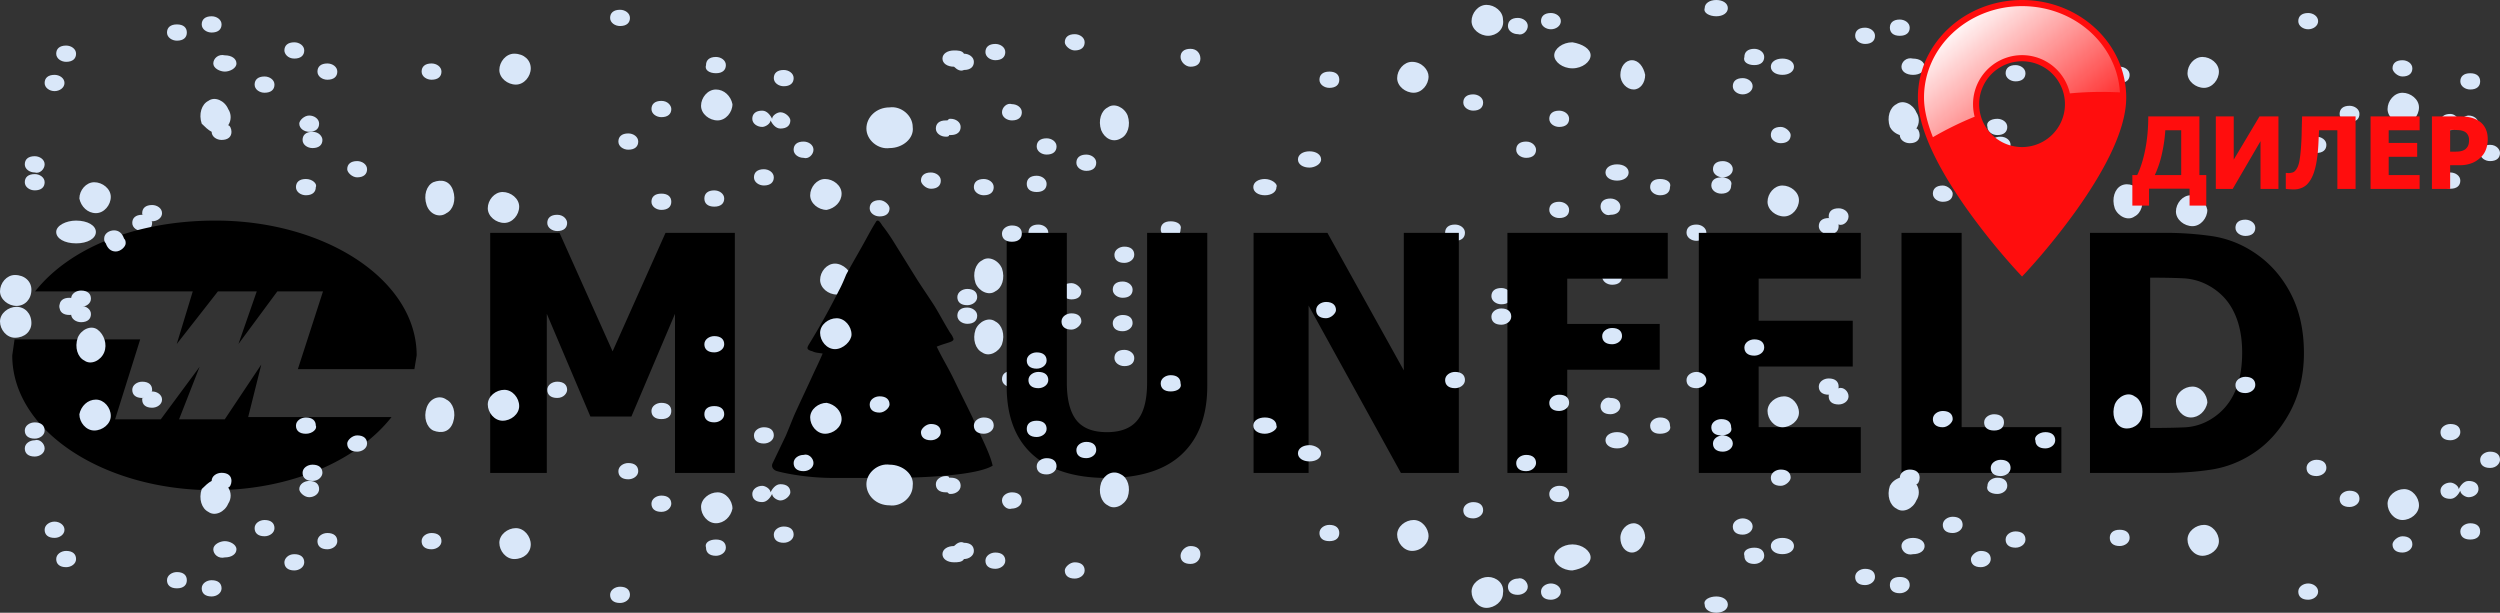 <svg width="204" height="50" fill="none" xmlns="http://www.w3.org/2000/svg"><rect width="100%" height="100%" fill="#333333" stroke="none"/><path d="M140.048 1.328c.539 0 .944-.266.944-.664S140.587 0 140.048 0c-.54 0-.945.266-.945.664-.135.398.405.664.945.664zm-8.096 12.083c-.539 0-.944.265-.944.664 0 .398.405.664.944.664.54 0 .945-.266.945-.664 0-.399-.405-.664-.945-.664zm-3.642-9.959c-.81 0-1.485.531-1.485 1.063 0 .53.675 1.062 1.485 1.062.809 0 1.484-.531 1.484-1.062 0-.532-.675-.93-1.484-1.063zm-20.508 9.56c0-.398-.405-.664-.945-.664-.54 0-.944.266-.944.664 0 .399.404.664.944.664.405 0 .945-.265.945-.664zm-4.588 1.594c-.539 0-.944.265-.944.664 0 .398.405.664.944.664.54 0 .945-.266.945-.664.135-.266-.405-.664-.945-.664zM97.143 3.983c-.54 0-.81.266-.81.664 0 .399.405.797.81.797.54 0 .81-.266.81-.664s-.27-.797-.81-.797zm11.333 1.86c-.54 0-.809.265-.809.663 0 .399.404.664.809.664.54 0 .81-.265.81-.664 0-.398-.27-.664-.81-.664zm16.191-3.719c0-.398-.405-.663-.81-.663-.54 0-.809.265-.809.663 0 .399.404.664.809.664.405.133.81-.265.81-.664zm-9.445 2.922c-.674 0-1.214.664-1.214 1.327 0 .664.675 1.195 1.349 1.195.675 0 1.214-.663 1.214-1.327 0-.531-.539-1.195-1.349-1.195zm17.945-.133c-.54 0-.945.531-.945 1.195s.54 1.195 1.08 1.195c.539 0 .944-.531.944-1.195-.135-.664-.54-1.195-1.079-1.195zm-58.69 5.444c0-.93-.945-1.726-1.89-1.594-1.08 0-1.889.797-1.889 1.727s.945 1.726 1.89 1.593c1.079 0 2.023-.797 1.888-1.726zm52.753 6.108c-.54 0-.809.265-.809.664 0 .398.404.663.809.663.54 0 .81-.265.81-.663 0-.399-.405-.664-.81-.664zm8.23-1.86c-.539 0-.809.266-.809.665 0 .398.405.664.809.664.54 0 .81-.266.81-.664.135-.399-.27-.664-.81-.664zm-3.912 7.304c-.54 0-.81.265-.81.664 0 .398.405.663.81.663.539 0 .809-.265.809-.663 0-.399-.405-.664-.809-.664zm-.135-4.382c.539 0 .809-.266.809-.664s-.405-.664-.809-.664c-.54 0-.81.266-.81.664s.405.797.81.664zm-6.881-5.975c-.54 0-.81.265-.81.664 0 .398.405.664.81.664.539 0 .809-.266.809-.664 0-.266-.27-.664-.809-.664zm-5.802 6.772c-.54 0-.809.265-.809.664 0 .398.404.663.809.663.54 0 .81-.265.81-.663 0-.399-.405-.664-.81-.664zm3.778 5.178c-.54 0-.81.266-.81.664s.405.664.81.664c.54 0 .809-.266.809-.664s-.404-.664-.809-.664zM85.405 11.286c-.54 0-.81.266-.81.664 0 .399.405.664.81.664.54 0 .81-.266.81-.664s-.406-.664-.81-.664zm57.746 9.693c-.54 0-.81.266-.81.664s.405.664.81.664c.539 0 .809-.265.809-.664 0-.398-.404-.664-.809-.664zm-47.627-2.92c-.54 0-.81.265-.81.663s.405.664.81.664c.54 0 .81-.266.81-.664.134-.398-.27-.664-.81-.664zm12.682 5.974c-.539 0-.809.266-.809.664s.405.664.809.664c.54 0 .81-.266.81-.664 0-.265-.405-.664-.81-.664zm-31.031-12.88c.135 0 .27 0 .27-.132h.134c.54 0 .81-.266.81-.664s-.405-.664-.81-.664c-.135 0-.135 0-.27.133h-.134c-.54 0-.81.265-.81.664 0 .398.405.663.81.663zm-9.04 10.357c-.675 0-1.214.664-1.214 1.328s.674 1.195 1.349 1.195c.674 0 1.214-.664 1.214-1.328 0-.53-.674-1.195-1.35-1.195zM87.698 4.116c.54 0 .81-.265.81-.664 0-.398-.405-.664-.81-.664-.54 0-.81.266-.81.664 0 .266.406.664.81.664zm-.27 18.988c-.54 0-.809.265-.809.664 0 .398.405.663.81.663.54 0 .81-.265.81-.663 0-.266-.406-.664-.81-.664zM81.763 9.162c0 .398.405.664.81.664.54 0 .809-.266.809-.664 0-.399-.405-.664-.81-.664-.404-.133-.81.265-.81.664zm9.984 19.386c-.54 0-.81.265-.81.664 0 .398.405.663.81.663.54 0 .81-.265.81-.663 0-.399-.405-.664-.81-.664zm-.135-4.25c.54 0 .81-.265.81-.663 0-.399-.405-.664-.81-.664-.54 0-.81.265-.81.664 0 .398.405.664.81.664zm-6.88-5.974c-.54 0-.81.265-.81.664 0 .398.404.663.81.663.539 0 .809-.265.809-.663 0-.399-.405-.664-.81-.664zm-5.802 6.771c-.54 0-.81.266-.81.664 0 .399.405.664.81.664.54 0 .81-.265.81-.664 0-.398-.406-.664-.81-.664zm3.642 5.179c-.54 0-.81.265-.81.664 0 .398.406.664.81.664.54 0 .81-.266.81-.664 0-.399-.27-.664-.81-.664zm56.667-11.286c0-.399-.405-.664-.809-.664-.54 0-.81.265-.81.664 0 .398.405.663.81.663.404 0 .809-.265.809-.663zM120.214 7.7c-.539 0-.809.266-.809.664s.405.664.809.664c.54 0 .81-.266.81-.664s-.405-.664-.81-.664zm7.151-5.975c0-.398-.405-.664-.809-.664-.54 0-.81.266-.81.664s.405.664.81.664c.404 0 .809-.266.809-.664zm-4.722-.133c0-.664-.675-1.195-1.349-1.195-.675 0-1.215.664-1.215 1.328s.675 1.195 1.35 1.195c.674 0 1.349-.531 1.214-1.328zm22.667 8.764c-.54 0-.81.265-.81.664 0 .398.405.664.81.664.539 0 .809-.266.809-.664 0-.266-.405-.664-.809-.664zM81.762 21.909c-.27-.664-1.08-1.063-1.62-.664-.539.265-.809 1.062-.539 1.859.27.664 1.08 1.062 1.62.664.539-.266.809-1.063.539-1.86zm9.714-10.623c.54-.265.81-1.062.54-1.859-.27-.664-1.08-1.062-1.62-.664-.539.266-.809 1.063-.539 1.86.27.663.945 1.062 1.62.663zm53.968-6.506c-.539 0-.944.266-.944.664s.405.664.944.664c.54 0 .945-.266.945-.664s-.405-.664-.945-.664zM127.23 9.03c-.54 0-.809.266-.809.664s.404.664.809.664c.54 0 .81-.266.81-.664s-.405-.664-.81-.664zM24.016 4.78c.54 0 .81-.265.81-.664 0-.398-.405-.664-.81-.664-.54 0-.81.266-.81.664 0 .266.27.664.81.664zm11.198 1.726c.54 0 .81-.265.81-.664 0-.398-.405-.664-.81-.664-.54 0-.81.266-.81.664 0 .399.405.664.81.664zm16.19-5.045c0-.399-.404-.664-.809-.664-.54 0-.81.265-.81.664 0 .398.406.663.81.663.54 0 .81-.265.81-.663zM41.96 4.38c-.674 0-1.214.665-1.214 1.329 0 .663.675 1.195 1.35 1.195.674 0 1.214-.664 1.214-1.328s-.54-1.195-1.35-1.195zM53.968 15.8c-.54 0-.81.265-.81.664 0 .398.405.664.81.664.54 0 .81-.266.81-.664 0-.399-.27-.664-.81-.664zm8.365-1.992c-.54 0-.81.266-.81.664s.406.664.81.664c.54 0 .81-.266.81-.664s-.405-.664-.81-.664zm-4.047 7.436c-.54 0-.81.265-.81.664 0 .398.405.664.81.664.54 0 .81-.266.81-.664 0-.399-.405-.664-.81-.664zm0-4.382c.54 0 .81-.265.81-.664 0-.398-.405-.664-.81-.664-.54 0-.81.266-.81.664s.27.664.81.664zm-7.016-5.975c-.54 0-.81.265-.81.664 0 .398.405.664.81.664.54 0 .81-.266.81-.664 0-.399-.405-.664-.81-.664zm-5.802 6.639c-.54 0-.81.265-.81.664 0 .398.405.664.81.664.54 0 .81-.266.81-.664 0-.266-.27-.664-.81-.664zm-4.452-1.859c-.675 0-1.214.664-1.214 1.328s.674 1.195 1.349 1.195c.674 0 1.214-.664 1.214-1.328s-.675-1.195-1.35-1.195zM26.714 5.178c-.54 0-.81.266-.81.664 0 .399.405.664.81.664.54 0 .81-.265.81-.664 0-.398-.405-.664-.81-.664zm-2.293 4.913c0 .399.404.664.81.664.539 0 .809-.265.809-.664 0-.398-.405-.664-.81-.664s-.81.399-.81.664zm1.079.664c-.54 0-.81.266-.81.664s.405.664.81.664c.54 0 .81-.266.81-.664 0-.266-.27-.664-.81-.664zm-8.23-8.1c.54 0 .81-.265.81-.663 0-.399-.405-.664-.81-.664-.54 0-.81.265-.81.664 0 .398.405.664.81.664zm4.317 4.913c.54 0 .81-.265.81-.663 0-.399-.405-.664-.81-.664-.54 0-.81.265-.81.664 0 .398.405.663.81.663zm-7.15-5.576c-.54 0-.81.265-.81.664 0 .398.405.663.81.663.54 0 .809-.265.809-.663 0-.399-.27-.664-.81-.664zm-9.04 3.054c.54 0 .81-.266.81-.664 0-.399-.405-.664-.81-.664-.54 0-.81.265-.81.664 0 .398.405.664.81.664zm.27 19.253c-.54 0-.81.265-.81.664 0 .398.405.664.81.664h.135c0 .398.404.664.81.664.539 0 .809-.266.809-.664 0-.399-.405-.664-.81-.664h-.135c0-.399-.405-.664-.81-.664zm3.777 5.178c-.404 0-.674.266-.81.664-.134.133-.134.266-.134.398 0 .399.405.664.81.664.404 0 .674-.265.809-.664.135-.132.135-.265.135-.398 0-.265-.405-.664-.81-.664zm-8.23-7.037C.54 22.44 0 23.104 0 23.768c0 .663.675 1.195 1.35 1.195.674 0 1.213-.532 1.213-1.328 0-.664-.54-1.195-1.349-1.195zM58.421 5.975c.54 0 .81-.265.81-.664 0-.398-.406-.664-.81-.664-.54 0-.81.266-.81.664-.135.399.27.664.81.664zm17.54 9.428c.539 0 .809-.266.809-.664 0-.399-.405-.664-.81-.664-.54 0-.81.265-.81.664 0 .265.406.663.81.663zm-12.28-6.241c-.27 0-.674.265-.674.53-.135-.265-.405-.663-.81-.663-.54 0-.81.266-.81.664s.406.664.81.664c.27 0 .675-.266.675-.531.135.265.405.664.81.664.54 0 .81-.266.81-.664 0-.266-.406-.664-.81-.664zm17.54-4.25c.54 0 .81-.265.81-.663s-.405-.664-.81-.664c-.54 0-.81.266-.81.664s.405.664.81.664zM66.38 12.216c0-.399-.405-.664-.81-.664-.54 0-.81.265-.81.664 0 .398.406.664.81.664.405.132.81-.266.81-.664zm-7.96-4.913c-.675 0-1.215.664-1.215 1.328s.675 1.195 1.35 1.195c.674 0 1.214-.664 1.214-1.328-.135-.664-.675-1.195-1.35-1.195zm21.857 8.63c.54 0 .81-.265.81-.663 0-.399-.405-.664-.81-.664-.54 0-.81.265-.81.664 0 .398.405.664.81.664zm8.365-3.319c-.54 0-.81.266-.81.664s.405.664.81.664c.54 0 .81-.266.81-.664s-.405-.664-.81-.664zm-4.048 7.303c-.54 0-.81.266-.81.664s.406.664.81.664c.54 0 .81-.266.81-.664s-.405-.664-.81-.664zm0-4.249c.54 0 .81-.265.81-.664 0-.398-.405-.664-.81-.664-.54 0-.81.266-.81.664 0 .399.27.664.81.664zm-12.817.664c-.54 0-.81.265-.81.664 0 .398.405.664.81.664.54 0 .81-.266.81-.664 0-.266-.405-.664-.81-.664zm-3.103-.531c0-.664-.675-1.195-1.35-1.195-.674 0-1.214.664-1.214 1.328s.675 1.195 1.35 1.195c.674-.133 1.214-.664 1.214-1.328zM8.5 21.245c-.27-.664-1.08-1.062-1.619-.664-.54.265-.81 1.062-.54 1.859.27.664 1.08 1.062 1.62.664.539-.399.809-1.195.539-1.86zm26.85-6.374c-.54.266-.81 1.063-.54 1.86.27.796 1.079 1.061 1.619.663.54-.265.81-1.062.54-1.859-.27-.796-.945-.93-1.62-.664zm-18.08-4.116c0 .398.405.664.81.664.539 0 .809-.266.809-.664 0-.265-.135-.53-.27-.53.27-.4.27-.93 0-1.329-.27-.664-1.08-1.062-1.619-.664-.54.266-.81 1.063-.54 1.86.27.265.54.53.81.663zM63.952 5.71c-.54 0-.81.265-.81.663 0 .399.406.664.81.664.54 0 .81-.265.81-.664 0-.398-.405-.663-.81-.663zm13.897-.266c.27.266.54.398.81.266.54 0 .81-.266.81-.664 0-.399-.405-.664-.81-.664-.135-.266-.54-.266-.81-.266-.54 0-.944.266-.944.664s.404.664.944.664zM53.97 8.232c-.54 0-.81.266-.81.664 0 .399.404.664.81.664.539 0 .809-.265.809-.664 0-.265-.27-.664-.81-.664zM6.205 30.142c-.944 0-1.619.397-1.619.928 0 .532.81.93 1.62.93.944 0 1.618-.398 1.618-.93 0-.53-.674-.929-1.619-.929zM2.833 14.207c-.54 0-.81.265-.81.663 0 .399.406.664.81.664.54 0 .81-.265.81-.664 0-.398-.405-.664-.81-.664zm.81-.797c0-.399-.405-.664-.81-.664-.54 0-.81.265-.81.664 0 .398.406.664.81.664.405.133.81-.266.81-.664zm25.5 1.062c.54 0 .81-.266.81-.664s-.405-.664-.81-.664c-.54 0-.81.266-.81.664 0 .266.405.664.81.664zm-4.183.133c-.54 0-.81.265-.81.664 0 .398.406.664.81.664.54 0 .81-.266.81-.664.135-.266-.27-.664-.81-.664zm-11.738 2.788c0-.398-.404-.664-.81-.664-.539 0-.809.266-.809.664 0 .133 0 .133.135.133h-.135c-.54 0-.81.265-.81.664 0 .398.405.664.81.664.54 0 .81-.266.81-.664 0-.133 0-.133-.135-.133h.135c.405 0 .81-.265.81-.664zm-5.397 0c.675 0 1.215-.664 1.215-1.328 0-.663-.675-1.195-1.35-1.195-.674 0-1.214.664-1.214 1.328.135.664.675 1.195 1.35 1.195zM5.262 6.772c0-.399-.405-.664-.81-.664-.54 0-.81.265-.81.664 0 .398.406.664.81.664.405 0 .81-.266.81-.664zm12.143-1.594c0 .399.54.664.944.664.405 0 .945-.265.945-.664 0-.398-.405-.663-.945-.663-.54-.133-.944.265-.944.663zm144.23-.132c.54 0 .809-.266.809-.664 0-.399-.404-.664-.809-.664-.54 0-.81.265-.81.664 0 .265.405.664.81.664zm11.333 1.726c.54 0 .81-.266.81-.664 0-.399-.405-.664-.81-.664-.539 0-.809.265-.809.664 0 .398.27.664.809.664zm16.191-5.046c0-.398-.405-.664-.81-.664-.539 0-.809.266-.809.664s.404.664.809.664.81-.266.81-.664zm-9.445 2.921c-.674 0-1.214.664-1.214 1.328s.675 1.195 1.349 1.195c.675 0 1.214-.664 1.214-1.328s-.674-1.195-1.349-1.195zm20.238 9.428c-.539 0-.809.265-.809.664 0 .398.405.663.809.663.54 0 .81-.265.81-.663 0-.399-.405-.664-.81-.664zm-10.928-2.922c-.54 0-.81.266-.81.664 0 .399.405.664.81.664.539 0 .809-.265.809-.664 0-.398-.404-.664-.809-.664zm-5.802 6.772c-.539 0-.809.266-.809.664 0 .399.404.664.809.664.54 0 .81-.265.81-.664 0-.398-.405-.664-.81-.664zm-4.452-1.992c-.675 0-1.214.664-1.214 1.328s.674 1.195 1.349 1.195c.674 0 1.214-.664 1.214-1.328-.135-.663-.675-1.194-1.349-1.194zM164.468 5.312c-.539 0-.809.266-.809.664s.404.664.809.664c.54 0 .81-.266.81-.664s-.405-.664-.81-.664zm-2.293 5.046c0 .398.404.664.809.664.54 0 .81-.266.81-.664 0-.399-.405-.664-.81-.664-.54 0-.944.265-.809.664zm1.079.796c-.54 0-.81.266-.81.664 0 .399.405.664.81.664.54 0 .809-.265.809-.664 0-.398-.404-.664-.809-.664zm-8.23-8.232c.539 0 .809-.265.809-.664 0-.398-.404-.664-.809-.664-.54 0-.81.266-.81.664 0 .399.27.664.81.664zm4.317 4.913c.54 0 .81-.266.81-.664s-.405-.664-.81-.664c-.539 0-.809.266-.809.664s.404.664.809.664zm-7.151-5.577c-.539 0-.809.266-.809.664s.405.664.809.664c.54 0 .81-.266.81-.664s-.405-.664-.81-.664zm-9.039 3.054c.539 0 .809-.265.809-.664 0-.398-.404-.664-.809-.664-.54 0-.81.266-.81.664-.135.399.27.664.81.664zm52.889.93c.539 0 .809-.266.809-.664 0-.399-.405-.664-.809-.664-.54 0-.81.265-.81.664 0 .265.405.664.81.664zm5.397 3.186c-.27 0-.675.266-.675.531-.135-.265-.405-.663-.81-.663-.539 0-.809.265-.809.663 0 .399.405.664.809.664.27 0 .675-.265.675-.53.135.265.405.663.81.663.539 0 .809-.266.809-.664s-.405-.664-.809-.664zm1.753 2.39c-.539 0-.809.266-.809.664 0 .399.405.664.809.664.54 0 .81-.265.81-.664 0-.265-.27-.664-.81-.664zm-7.15-4.249c-.675 0-1.215.664-1.215 1.328s.675 1.195 1.35 1.195c.674 0 1.214-.664 1.214-1.328s-.675-1.195-1.349-1.195zm-22.937 7.569c-.54.265-.809 1.062-.54 1.859.27.664 1.08 1.062 1.62.664.539-.266.809-1.063.539-1.86-.27-.663-1.079-.929-1.619-.663zm-18.079-4.116c0 .398.405.664.809.664.54 0 .81-.266.81-.664 0-.266-.135-.532-.27-.532.27-.398.27-.929 0-1.327-.27-.664-1.079-1.063-1.619-.664-.54.265-.81 1.062-.54 1.859.135.265.405.53.81.664zm46.547-5.046c-.539 0-.809.266-.809.664s.405.664.809.664c.54 0 .81-.266.81-.664s-.27-.664-.81-.664zm-9.849 2.656c-.539 0-.809.265-.809.664 0 .398.404.663.809.663.54 0 .81-.265.81-.663 0-.399-.405-.664-.81-.664zm-51.27 5.842c-.539 0-.809.265-.809.664 0 .398.405.664.809.664.54 0 .81-.266.81-.664.135-.399-.27-.664-.81-.664zm.945-.664c0-.398-.405-.664-.81-.664-.539 0-.809.266-.809.664s.405.664.809.664c.405 0 .81-.266.81-.664zm17.135 1.328c-.54 0-.81.265-.81.664 0 .398.405.664.81.664.539 0 .809-.266.809-.664 0-.266-.404-.664-.809-.664zm8.365-.399c.54 0 .809-.265.809-.663 0-.399-.404-.664-.809-.664-.54 0-.81.265-.81.664-.135.265.27.664.81.664zm-4.183.133c-.539 0-.809.266-.809.664 0 .399.405.664.809.664.54 0 .81-.266.81-.664s-.27-.664-.81-.664zm-11.873 2.789c0-.399-.404-.664-.809-.664-.54 0-.81.265-.81.664 0 .132 0 .132.135.132h-.135c-.539 0-.809.266-.809.664 0 .399.404.664.809.664.54 0 .81-.265.81-.664 0-.132 0-.132-.135-.132h.135c.405.132.809-.266.809-.664zm-5.262 0c.675 0 1.215-.664 1.215-1.328s-.675-1.195-1.35-1.195c-.674 0-1.214.664-1.214 1.328 0 .663.675 1.195 1.349 1.195zm-2.563-10.623c0-.398-.405-.664-.81-.664-.539 0-.809.266-.809.664 0 .399.405.664.809.664.405 0 .81-.265.81-.664zm12.143-1.593c0 .398.404.664.944.664.54 0 .945-.266.945-.664s-.405-.664-.945-.664c-.54-.133-.944.266-.944.664z" fill="#D9E7F9"/><path fill-rule="evenodd" clip-rule="evenodd" d="M15.729 23.78l-1.305 4.288 3.356-4.288h3.17l-1.492 4.288 3.17-4.288h3.728l-2.05 6.339h9.508L34 29c0-6.152-7.458-11-16.407-11-6.525 0-11.932 2.237-14.729 5.78H15.73zm4.521 10.254l1.072-4.288-2.983 4.474H14.61l1.678-4.288-3.17 4.288H9.39l2.05-6.525H1.187L1 29c0 6.153 7.458 11 16.407 11 6.339 0 11.745-2.424 14.542-5.966H20.25zm39.714 4.558H55.08V25.605l-3.557 8.382h-3.347l-3.557-8.382v12.987H40V19h5.657l4.331 9.671L54.307 19h5.657v19.592zM90.322 39c-2.625 0-4.646-.636-6.064-1.908-1.408-1.272-2.113-3.131-2.113-5.579V19h4.909v12.224c0 1.36.254 2.372.761 3.04.516.666 1.352 1 2.507 1 1.129 0 1.956-.321 2.48-.961.534-.64.801-1.667.801-3.08V19h4.91v12.5c0 2.412-.692 4.267-2.075 5.566C95.066 38.356 93.026 39 90.323 39zm23.993-.408h4.725V19h-4.489v11.224L108.317 19h-6.025v19.592h4.489V24.934l7.534 13.658zm21.775-15.855h-8.204v3.697h7.547v3.737h-7.547v8.421h-4.882V19h13.086v3.737zM138.623 19v19.592h13.217v-3.737h-8.335v-4.947h7.679V26.17h-7.679v-3.434h8.335V19h-13.217zm29.584 19.592h-13.046V19h4.909v15.855h8.137v3.737zm18.599-4.868c.796-1.448 1.194-3.084 1.194-4.908 0-1.895-.372-3.54-1.116-4.934-.743-1.404-1.758-2.518-3.045-3.343a8.427 8.427 0 00-3.373-1.276 26.677 26.677 0 00-3.859-.263h-6.064v19.592h6.117c1.347 0 2.616-.092 3.806-.276a8.533 8.533 0 003.321-1.277c1.216-.772 2.222-1.877 3.019-3.315zm-4.515-8.25c.446.912.669 2.013.669 3.302 0 1.29-.21 2.382-.63 3.277a4.888 4.888 0 01-1.838 2.105 4.494 4.494 0 01-2.165.71c-.753.035-1.68.053-2.783.053h-.092V22.658h.092c1.015 0 1.886.017 2.612.052a4.75 4.75 0 012.1.606c.919.517 1.597 1.237 2.035 2.158zM67.13 28.85c-.361-.062-.601-.062-.841-.187-.48-.125-.48-.25-.24-.626a60.151 60.151 0 002.401-4.319c.24-.438.42-.876.6-1.314.541-1.002 1.142-2.003 1.682-3.005.24-.438.48-.876.72-1.252.18-.375.42.063.541.25.3.376.6.815.84 1.19l1.982 3.192c.48.751.96 1.44 1.441 2.19.42.69.78 1.378 1.201 2.066.06.125.24.313.3.501.24.376-.42.376-1.32.751.48 1.002.96 1.753 1.44 2.754.48 1.002 1.021 2.066 1.502 3.067.42 1.064 1.38 2.765 1.621 3.892-1.861 1.127-9.56 1-9.5 1H68c-2.5 0-4.474-.51-4.654-.573-.3-.125-.42-.376-.3-.626l1.08-2.253c.241-.564.481-1.19.721-1.753.54-1.19 1.081-2.316 1.622-3.505.18-.375.42-.876.66-1.44z" fill="#000"/><path d="M180.032 16.776h-1.363v-1.379h-3.306v1.379H174v-2.492h.397c.279-.577.498-1.28.66-2.106.162-.829.242-1.722.242-2.678h4.173v4.784h.56v2.492zm-2.046-2.492V10.63h-1.296a12.5 12.5 0 01-.298 2.014 8.126 8.126 0 01-.56 1.641h2.154zm7.935 1.133h-1.462v-3.898l-2.273 3.898h-1.375V9.5h1.462v3.525l2.102-3.525h1.546v5.917zm6.294 0h-1.486v-4.788h-1.494c-.01.23-.021.446-.032.647a37.5 37.5 0 01-.027.569c-.03.516-.077.962-.144 1.339a5.82 5.82 0 01-.226.918 3.023 3.023 0 01-.282.6c-.096.145-.186.26-.27.345a1.368 1.368 0 01-.477.302 1.602 1.602 0 01-.564.108c-.125 0-.261-.006-.41-.016a6.384 6.384 0 01-.282-.024V14.11h.056l.075.007a1.029 1.029 0 00.354-.027.47.47 0 00.234-.108c.191-.18.321-.458.39-.834.071-.379.126-.925.163-1.637.016-.326.025-.619.027-.878.006-.26.016-.638.032-1.133h4.363v5.917zm1.224 0V9.5h4.002v1.129h-2.523v1.037h2.324v1.128h-2.324v1.494h2.523v1.129h-4.002zM203 11.368c0 .275-.044.537-.131.786a1.655 1.655 0 01-.378.624 2.5 2.5 0 01-.333.286 1.92 1.92 0 01-.398.223 2.477 2.477 0 01-.477.143c-.169.034-.36.052-.572.052h-.779v1.935h-1.486V9.5h2.297c.342 0 .636.032.882.095.249.061.474.16.676.294.222.149.394.348.516.597.122.246.183.54.183.882zm-1.526.035a.76.76 0 00-.119-.429.629.629 0 00-.286-.25 1.21 1.21 0 00-.406-.103 6.398 6.398 0 00-.52-.016h-.211v1.772h.104c.14 0 .272-.001.397-.004a2.24 2.24 0 00.326-.028 1.1 1.1 0 00.25-.075.686.686 0 00.207-.131c.1-.098.168-.2.202-.306.038-.106.056-.25.056-.43z" fill="#FF0D0D"/><path fill-rule="evenodd" clip-rule="evenodd" d="M165 0c-4.661 0-8.5 3.535-8.5 7.967 0 1.444.538 3.058 1.3 4.634.767 1.585 1.784 3.177 2.793 4.59a54.714 54.714 0 004.018 4.958l.018.02.006.006.365.39.365-.39.006-.007.018-.02a51.499 51.499 0 001.242-1.409 54.714 54.714 0 002.776-3.548c1.009-1.413 2.026-3.005 2.793-4.59.762-1.576 1.3-3.19 1.3-4.634C173.5 3.535 169.661 0 165 0zm0 21.833l-.365.342.365-.342zm.365.342l-.365-.342.365.342zM161.5 8.5a3.5 3.5 0 117 0 3.5 3.5 0 01-7 0z" fill="#FF0D0D"/><path fill-rule="evenodd" clip-rule="evenodd" d="M165 .5c-4.418 0-8 3.343-8 7.467 0 .99.276 2.09.725 3.227a27.34 27.34 0 013.407-1.672A4.002 4.002 0 01165 4.5a4.001 4.001 0 013.903 3.121 27.84 27.84 0 014.084-.081C172.75 3.615 169.265.5 165 .5z" fill="url(#paint0_linear_2481_11160)"/><path d="M140.048 48.672c.539 0 .944.266.944.664s-.405.664-.944.664c-.54 0-.945-.266-.945-.664-.135-.398.405-.664.945-.664zm-8.096-12.083c-.539 0-.944-.265-.944-.664 0-.398.405-.664.944-.664.54 0 .945.266.945.664 0 .399-.405.664-.945.664zm-3.642 9.959c-.81 0-1.485-.531-1.485-1.063 0-.53.675-1.062 1.485-1.062.809 0 1.484.531 1.484 1.063 0 .53-.675.929-1.484 1.062zm-20.508-9.56c0 .398-.405.663-.945.663-.54 0-.944-.265-.944-.663 0-.399.404-.664.944-.664.405 0 .945.265.945.664zm-4.588-1.594c-.539 0-.944-.265-.944-.664 0-.398.405-.664.944-.664.54 0 .945.266.945.664.135.266-.405.664-.945.664zm-6.071 10.623c-.54 0-.81-.266-.81-.664 0-.399.405-.797.81-.797.54 0 .81.266.81.664s-.27.797-.81.797zm11.333-1.86c-.54 0-.809-.265-.809-.663 0-.399.404-.664.809-.664.54 0 .81.265.81.664 0 .398-.27.664-.81.664zm16.191 3.719c0 .398-.405.663-.81.663-.54 0-.809-.265-.809-.663 0-.399.404-.664.809-.664.405-.133.81.265.81.663zm-9.445-2.922c-.674 0-1.214-.663-1.214-1.327 0-.664.675-1.196 1.349-1.196.675 0 1.214.664 1.214 1.328 0 .532-.539 1.195-1.349 1.195zm17.945.133c-.54 0-.945-.531-.945-1.195s.54-1.195 1.08-1.195c.539 0 .944.531.944 1.195-.135.664-.54 1.195-1.079 1.195zm-58.69-5.444c0 .93-.945 1.726-1.89 1.593-1.08 0-1.889-.796-1.889-1.726 0-.93.945-1.726 1.89-1.593 1.079 0 2.023.797 1.888 1.726zm52.753-6.108c-.54 0-.809-.265-.809-.664 0-.398.404-.663.809-.663.54 0 .81.265.81.663 0 .399-.405.664-.81.664zm8.23 1.86c-.539 0-.809-.266-.809-.665 0-.398.405-.664.809-.664.54 0 .81.266.81.664.135.399-.27.664-.81.664zm-3.912-7.304c-.54 0-.81-.265-.81-.664 0-.398.405-.663.81-.663.539 0 .809.265.809.663 0 .399-.405.664-.809.664zm-.135 4.382c.539 0 .809.266.809.664s-.405.664-.809.664c-.54 0-.81-.266-.81-.664s.405-.797.81-.664zm-6.881 5.975c-.54 0-.81-.265-.81-.664 0-.398.405-.664.81-.664.539 0 .809.266.809.664 0 .266-.27.664-.809.664zm-5.802-6.772c-.54 0-.809-.265-.809-.664 0-.398.404-.663.809-.663.54 0 .81.265.81.663 0 .399-.405.664-.81.664zm3.778-5.178c-.54 0-.81-.266-.81-.664s.405-.664.81-.664c.54 0 .809.266.809.664s-.404.664-.809.664zM85.405 38.714c-.54 0-.81-.266-.81-.664s.405-.664.81-.664c.54 0 .81.265.81.664 0 .398-.406.664-.81.664zm57.746-9.693c-.54 0-.81-.266-.81-.664s.405-.664.81-.664c.539 0 .809.265.809.664 0 .398-.404.664-.809.664zm-47.627 2.92c-.54 0-.81-.265-.81-.663s.405-.664.81-.664c.54 0 .81.266.81.664.134.398-.27.664-.81.664zm12.682-5.974c-.539 0-.809-.266-.809-.664s.405-.664.809-.664c.54 0 .81.266.81.664 0 .265-.405.664-.81.664zm-31.031 12.88c.135 0 .27 0 .27.132h.134c.54 0 .81.266.81.664s-.405.664-.81.664c-.135 0-.135 0-.27-.133h-.134c-.54 0-.81-.265-.81-.664 0-.398.405-.663.81-.663zm-9.04-10.357c-.675 0-1.214-.664-1.214-1.328s.674-1.195 1.349-1.195c.674 0 1.214.664 1.214 1.328 0 .53-.674 1.195-1.35 1.195zm19.563 17.394c.54 0 .81.265.81.664 0 .398-.405.664-.81.664-.54 0-.81-.266-.81-.664 0-.266.406-.664.81-.664zm-.27-18.988c-.54 0-.809-.265-.809-.664 0-.398.405-.663.81-.663.54 0 .81.265.81.663 0 .266-.406.664-.81.664zm-5.666 13.942c0-.398.405-.664.81-.664.54 0 .809.266.809.664s-.405.664-.81.664c-.404.133-.81-.266-.81-.664zm9.984-19.386c-.54 0-.81-.265-.81-.664 0-.398.405-.663.81-.663.54 0 .81.265.81.663 0 .399-.405.664-.81.664zm-.135 4.25c.54 0 .81.265.81.663 0 .399-.405.664-.81.664-.54 0-.81-.265-.81-.664 0-.398.405-.664.81-.664zm-6.88 5.974c-.54 0-.81-.265-.81-.664 0-.398.404-.663.81-.663.539 0 .809.265.809.663 0 .399-.405.664-.81.664zm-5.802-6.771c-.54 0-.81-.266-.81-.664 0-.399.405-.664.81-.664.54 0 .81.265.81.664 0 .398-.406.664-.81.664zm3.642-5.179c-.54 0-.81-.265-.81-.664 0-.398.406-.664.81-.664.54 0 .81.266.81.664 0 .399-.27.664-.81.664zm56.667 11.286c0 .399-.405.664-.809.664-.54 0-.81-.265-.81-.664 0-.398.405-.663.81-.663.404 0 .809.265.809.663zM120.214 42.3c-.539 0-.809-.266-.809-.664s.405-.664.809-.664c.54 0 .81.266.81.664s-.405.664-.81.664zm7.151 5.975c0 .398-.405.664-.809.664-.54 0-.81-.266-.81-.664s.405-.664.81-.664c.404 0 .809.266.809.664zm-4.722.133c0 .664-.675 1.195-1.349 1.195-.675 0-1.215-.664-1.215-1.328s.675-1.195 1.35-1.195c.674 0 1.349.531 1.214 1.328zm22.667-8.764c-.54 0-.81-.265-.81-.664 0-.398.405-.664.81-.664.539 0 .809.266.809.664 0 .266-.405.664-.809.664zM81.762 28.091c-.27.664-1.08 1.063-1.62.664-.539-.265-.809-1.062-.539-1.859.27-.664 1.08-1.062 1.62-.664.539.266.809 1.063.539 1.86zm9.714 10.623c.54.265.81 1.062.54 1.859-.27.663-1.08 1.062-1.62.663-.539-.265-.809-1.062-.539-1.858.27-.664.945-1.063 1.62-.664zm53.968 6.506c-.539 0-.944-.266-.944-.664s.405-.664.944-.664c.54 0 .945.266.945.664s-.405.664-.945.664zm-18.214-4.25c-.54 0-.809-.266-.809-.664s.404-.664.809-.664c.54 0 .81.266.81.664s-.405.664-.81.664zM24.016 45.22c.54 0 .81.266.81.664s-.405.664-.81.664c-.54 0-.81-.266-.81-.664 0-.266.27-.664.81-.664zm11.198-1.726c.54 0 .81.265.81.664 0 .398-.405.664-.81.664-.54 0-.81-.266-.81-.664 0-.399.405-.664.81-.664zm16.19 5.045c0 .399-.404.664-.809.664-.54 0-.81-.265-.81-.664 0-.398.406-.663.81-.663.54 0 .81.265.81.663zm-9.444-2.92c-.674 0-1.214-.665-1.214-1.328 0-.664.675-1.196 1.35-1.196.674 0 1.214.664 1.214 1.328s-.54 1.195-1.35 1.195zm12.008-11.42c-.54 0-.81-.265-.81-.664 0-.398.405-.664.81-.664.54 0 .81.266.81.664 0 .399-.27.664-.81.664zm8.365 1.992c-.54 0-.81-.266-.81-.664s.406-.664.81-.664c.54 0 .81.266.81.664s-.405.664-.81.664zm-4.047-7.436c-.54 0-.81-.265-.81-.664 0-.398.405-.664.81-.664.54 0 .81.266.81.664 0 .399-.405.664-.81.664zm0 4.382c.54 0 .81.266.81.664s-.405.664-.81.664c-.54 0-.81-.266-.81-.664s.27-.664.81-.664zm-7.016 5.975c-.54 0-.81-.266-.81-.664s.405-.664.81-.664c.54 0 .81.266.81.664s-.405.664-.81.664zm-5.802-6.639c-.54 0-.81-.265-.81-.664 0-.398.405-.664.81-.664.54 0 .81.266.81.664 0 .266-.27.664-.81.664zm-4.452 1.859c-.675 0-1.214-.664-1.214-1.328s.674-1.195 1.349-1.195c.674 0 1.214.664 1.214 1.328s-.675 1.195-1.35 1.195zm-14.302 10.49c-.54 0-.81-.266-.81-.664 0-.399.405-.664.81-.664.54 0 .81.265.81.664 0 .398-.405.664-.81.664zm-2.293-4.913c0-.399.404-.664.81-.664.539 0 .809.265.809.664 0 .398-.405.664-.81.664s-.81-.399-.81-.664zm1.079-.664c-.54 0-.81-.266-.81-.664s.405-.664.81-.664c.54 0 .81.266.81.664 0 .265-.27.664-.81.664zm-8.23 8.1c.54 0 .81.265.81.663 0 .399-.405.664-.81.664-.54 0-.81-.265-.81-.664 0-.398.405-.664.81-.664zm4.317-4.913c.54 0 .81.265.81.663 0 .399-.405.664-.81.664-.54 0-.81-.265-.81-.664 0-.398.405-.663.81-.663zm-7.15 5.576c-.54 0-.81-.265-.81-.664 0-.398.405-.663.81-.663.54 0 .809.265.809.663 0 .399-.27.664-.81.664zm-9.04-3.054c.54 0 .81.266.81.664 0 .399-.405.664-.81.664-.54 0-.81-.265-.81-.664 0-.398.405-.664.81-.664zm.27-19.253c-.54 0-.81-.265-.81-.664 0-.398.405-.664.81-.664h.135c0-.398.404-.664.81-.664.539 0 .809.266.809.664 0 .399-.405.664-.81.664h-.135c0 .399-.405.664-.81.664zm3.777-5.178c-.404 0-.674-.266-.81-.664-.134-.133-.134-.266-.134-.398 0-.399.405-.664.81-.664.404 0 .674.265.809.664.135.132.135.265.135.398 0 .265-.405.664-.81.664zm-8.23 7.037C.54 27.56 0 26.896 0 26.232c0-.663.675-1.195 1.35-1.195.674 0 1.213.532 1.213 1.328 0 .664-.54 1.195-1.349 1.195zm57.207 16.465c.54 0 .81.266.81.664s-.406.664-.81.664c-.54 0-.81-.266-.81-.664-.135-.398.27-.664.81-.664zm17.54-9.428c.539 0 .809.266.809.664 0 .399-.405.664-.81.664-.54 0-.81-.265-.81-.664 0-.265.406-.664.81-.664zm-12.279 6.241c-.27 0-.674-.265-.674-.53-.135.265-.405.663-.81.663-.54 0-.81-.266-.81-.664s.406-.664.81-.664c.27 0 .675.266.675.531.135-.265.405-.664.81-.664.54 0 .81.266.81.664 0 .266-.406.664-.81.664zm17.54 4.25c.54 0 .81.265.81.663s-.405.664-.81.664c-.54 0-.81-.266-.81-.664s.405-.664.81-.664zm-14.841-7.304c0 .399-.405.664-.81.664-.54 0-.81-.265-.81-.664 0-.398.406-.664.81-.664.405-.132.81.266.81.664zm-7.96 4.913c-.675 0-1.215-.664-1.215-1.328s.675-1.195 1.35-1.195c.674 0 1.214.664 1.214 1.328-.135.664-.675 1.195-1.35 1.195zm21.857-8.63c.54 0 .81.265.81.663 0 .399-.405.664-.81.664-.54 0-.81-.265-.81-.664 0-.398.405-.664.81-.664zm8.365 3.319c-.54 0-.81-.266-.81-.664s.405-.664.81-.664c.54 0 .81.266.81.664s-.405.664-.81.664zm-4.048-7.303c-.54 0-.81-.266-.81-.664s.406-.664.81-.664c.54 0 .81.266.81.664s-.405.664-.81.664zm0 4.249c.54 0 .81.265.81.664 0 .398-.405.664-.81.664-.54 0-.81-.266-.81-.664 0-.399.27-.664.81-.664zm-12.817-.664c-.54 0-.81-.265-.81-.664 0-.398.405-.664.81-.664.54 0 .81.266.81.664 0 .266-.405.664-.81.664zm-3.103.531c0 .664-.675 1.195-1.35 1.195-.674 0-1.214-.664-1.214-1.328 0-.663.675-1.195 1.35-1.195.674.133 1.214.664 1.214 1.328zM8.5 28.755c-.27.664-1.08 1.062-1.619.664-.54-.265-.81-1.062-.54-1.859.27-.664 1.08-1.062 1.62-.664.539.399.809 1.195.539 1.86zm26.85 6.374c-.54-.266-.81-1.063-.54-1.86.27-.796 1.079-1.061 1.619-.663.54.265.81 1.062.54 1.859-.27.796-.945.93-1.62.664zm-18.08 4.116c0-.398.405-.664.81-.664.539 0 .809.265.809.664 0 .265-.135.53-.27.53.27.4.27.93 0 1.329-.27.664-1.08 1.062-1.619.664-.54-.266-.81-1.063-.54-1.86.27-.265.54-.53.81-.663zm46.682 5.046c-.54 0-.81-.266-.81-.664 0-.399.406-.664.81-.664.54 0 .81.265.81.664 0 .398-.405.663-.81.663zm13.897.265c.27-.265.54-.398.81-.265.54 0 .81.265.81.663 0 .399-.405.664-.81.664-.135.266-.54.266-.81.266-.54 0-.944-.266-.944-.664s.404-.664.944-.664zm-23.88-2.788c-.54 0-.81-.266-.81-.664 0-.399.404-.664.81-.664.539 0 .809.265.809.664 0 .265-.27.664-.81.664zM6.205 19.858c-.944 0-1.619-.397-1.619-.928 0-.532.81-.93 1.62-.93.944 0 1.618.398 1.618.93 0 .53-.674.929-1.619.929zM2.833 35.793c-.54 0-.81-.265-.81-.663 0-.399.406-.664.81-.664.54 0 .81.265.81.664 0 .398-.405.663-.81.663zm.81.797c0 .399-.405.664-.81.664-.54 0-.81-.265-.81-.664 0-.398.406-.664.81-.664.405-.133.81.266.81.664zm25.5-1.062c.54 0 .81.265.81.664 0 .398-.405.664-.81.664-.54 0-.81-.266-.81-.664 0-.266.405-.664.81-.664zm-4.183-.133c-.54 0-.81-.265-.81-.664 0-.398.406-.664.81-.664.54 0 .81.266.81.664.135.266-.27.664-.81.664zm-11.738-2.788c0 .398-.404.664-.81.664-.539 0-.809-.266-.809-.664 0-.133 0-.133.135-.133h-.135c-.54 0-.81-.265-.81-.664 0-.398.405-.664.81-.664.54 0 .81.266.81.664 0 .133 0 .133-.135.133h.135c.405 0 .81.266.81.664zm-5.397 0c.675 0 1.215.664 1.215 1.328 0 .663-.675 1.195-1.35 1.195-.674 0-1.214-.664-1.214-1.328.135-.664.675-1.195 1.35-1.195zM5.262 43.228c0 .399-.405.664-.81.664-.54 0-.81-.265-.81-.664 0-.398.406-.664.81-.664.405 0 .81.266.81.664zm12.143 1.594c0-.399.54-.664.944-.664.405 0 .945.265.945.664 0 .398-.405.663-.945.663-.54.133-.944-.265-.944-.663zm144.23.133c.54 0 .809.265.809.663 0 .399-.404.664-.809.664-.54 0-.81-.265-.81-.664 0-.265.405-.663.81-.663zm11.333-1.727c.54 0 .81.266.81.664 0 .399-.405.664-.81.664-.539 0-.809-.265-.809-.664 0-.398.27-.664.809-.664zm16.191 5.046c0 .398-.405.664-.81.664-.539 0-.809-.266-.809-.664s.404-.664.809-.664.81.266.81.664zm-9.445-2.921c-.674 0-1.214-.664-1.214-1.328s.675-1.195 1.349-1.195c.675 0 1.214.664 1.214 1.328s-.674 1.195-1.349 1.195zm20.238-9.428c-.539 0-.809-.265-.809-.663 0-.399.405-.664.809-.664.54 0 .81.265.81.663 0 .399-.405.664-.81.664zm-10.928 2.922c-.54 0-.81-.266-.81-.664 0-.399.405-.664.81-.664.539 0 .809.265.809.664 0 .398-.404.664-.809.664zm-5.802-6.772c-.539 0-.809-.266-.809-.664 0-.399.404-.664.809-.664.54 0 .81.265.81.664 0 .398-.405.664-.81.664zm-4.452 1.991c-.675 0-1.214-.663-1.214-1.327 0-.664.674-1.195 1.349-1.195.674 0 1.214.664 1.214 1.327-.135.664-.675 1.195-1.349 1.195zM164.468 44.69c-.539 0-.809-.266-.809-.664s.404-.664.809-.664c.54 0 .81.266.81.664s-.405.664-.81.664zm-2.293-5.046c0-.398.404-.664.809-.664.54 0 .81.266.81.664 0 .399-.405.664-.81.664-.54 0-.944-.265-.809-.664zm1.079-.796c-.54 0-.81-.266-.81-.664 0-.399.405-.664.81-.664.54 0 .809.265.809.664 0 .398-.404.664-.809.664zm-8.23 8.232c.539 0 .809.265.809.664 0 .398-.404.664-.809.664-.54 0-.81-.266-.81-.664 0-.399.27-.664.81-.664zm4.317-4.913c.54 0 .81.266.81.664s-.405.664-.81.664c-.539 0-.809-.266-.809-.664s.404-.664.809-.664zm-7.151 5.577c-.539 0-.809-.266-.809-.664s.405-.664.809-.664c.54 0 .81.266.81.664s-.405.664-.81.664zm-9.039-3.054c.539 0 .809.266.809.664s-.404.664-.809.664c-.54 0-.81-.266-.81-.664-.135-.398.27-.664.81-.664zm52.889-.93c.539 0 .809.266.809.664 0 .399-.405.664-.809.664-.54 0-.81-.265-.81-.664 0-.265.405-.664.81-.664zm5.397-3.186c-.27 0-.675-.266-.675-.531-.135.265-.405.663-.81.663-.539 0-.809-.265-.809-.663 0-.399.405-.664.809-.664.27 0 .675.265.675.53.135-.265.405-.663.81-.663.539 0 .809.266.809.664s-.405.664-.809.664zm1.753-2.39c-.539 0-.809-.266-.809-.664 0-.399.405-.664.809-.664.54 0 .81.265.81.664 0 .265-.27.664-.81.664zm-7.15 4.249c-.675 0-1.215-.664-1.215-1.328s.675-1.195 1.35-1.195c.674 0 1.214.664 1.214 1.328 0 .663-.675 1.195-1.349 1.195zm-22.937-7.569c-.54-.265-.809-1.062-.54-1.859.27-.664 1.08-1.062 1.62-.664.539.266.809 1.063.539 1.86-.27.663-1.079.929-1.619.663zm-18.079 4.116c0-.398.405-.664.809-.664.54 0 .81.266.81.664 0 .266-.135.532-.27.532.27.398.27.929 0 1.327-.27.664-1.079 1.063-1.619.664-.54-.265-.81-1.062-.54-1.859.135-.265.405-.53.81-.664zm46.547 5.046c-.539 0-.809-.266-.809-.664s.405-.664.809-.664c.54 0 .81.266.81.664s-.27.664-.81.664zm-9.849-2.656c-.539 0-.809-.265-.809-.663 0-.399.404-.664.809-.664.54 0 .81.265.81.663 0 .399-.405.664-.81.664zm-51.27-5.842c-.539 0-.809-.266-.809-.664s.405-.664.809-.664c.54 0 .81.266.81.664.135.398-.27.664-.81.664zm.945.664c0 .398-.405.664-.81.664-.539 0-.809-.266-.809-.664s.405-.664.809-.664c.405 0 .81.266.81.664zm17.135-1.328c-.54 0-.81-.265-.81-.664 0-.398.405-.664.81-.664.539 0 .809.266.809.664 0 .266-.404.664-.809.664zm8.365.398c.54 0 .809.266.809.664 0 .399-.404.664-.809.664-.54 0-.81-.265-.81-.664-.135-.265.27-.663.81-.663zm-4.183-.132c-.539 0-.809-.266-.809-.664 0-.399.405-.664.809-.664.54 0 .81.265.81.664 0 .398-.27.664-.81.664zm-11.873-2.789c0 .399-.404.664-.809.664-.54 0-.81-.265-.81-.664 0-.132 0-.132.135-.132h-.135c-.539 0-.809-.266-.809-.664 0-.399.404-.664.809-.664.54 0 .81.265.81.664 0 .132 0 .132-.135.132h.135c.405-.132.809.266.809.664zm-5.262 0c.675 0 1.215.664 1.215 1.328s-.675 1.195-1.35 1.195c-.674 0-1.214-.664-1.214-1.328 0-.663.675-1.195 1.349-1.195zm-2.563 10.623c0 .398-.405.664-.81.664-.539 0-.809-.266-.809-.664 0-.399.405-.664.809-.664.405 0 .81.265.81.664zm12.143 1.593c0-.398.404-.664.944-.664.54 0 .945.266.945.664 0 .399-.405.664-.945.664-.54.133-.944-.265-.944-.664z" fill="#D9E7F9"/><defs><linearGradient id="paint0_linear_2481_11160" x1="158.5" y1="2.5" x2="168.5" y2="14.5" gradientUnits="userSpaceOnUse"><stop stop-color="#fff"/><stop offset="1" stop-color="#fff" stop-opacity="0"/></linearGradient></defs></svg>